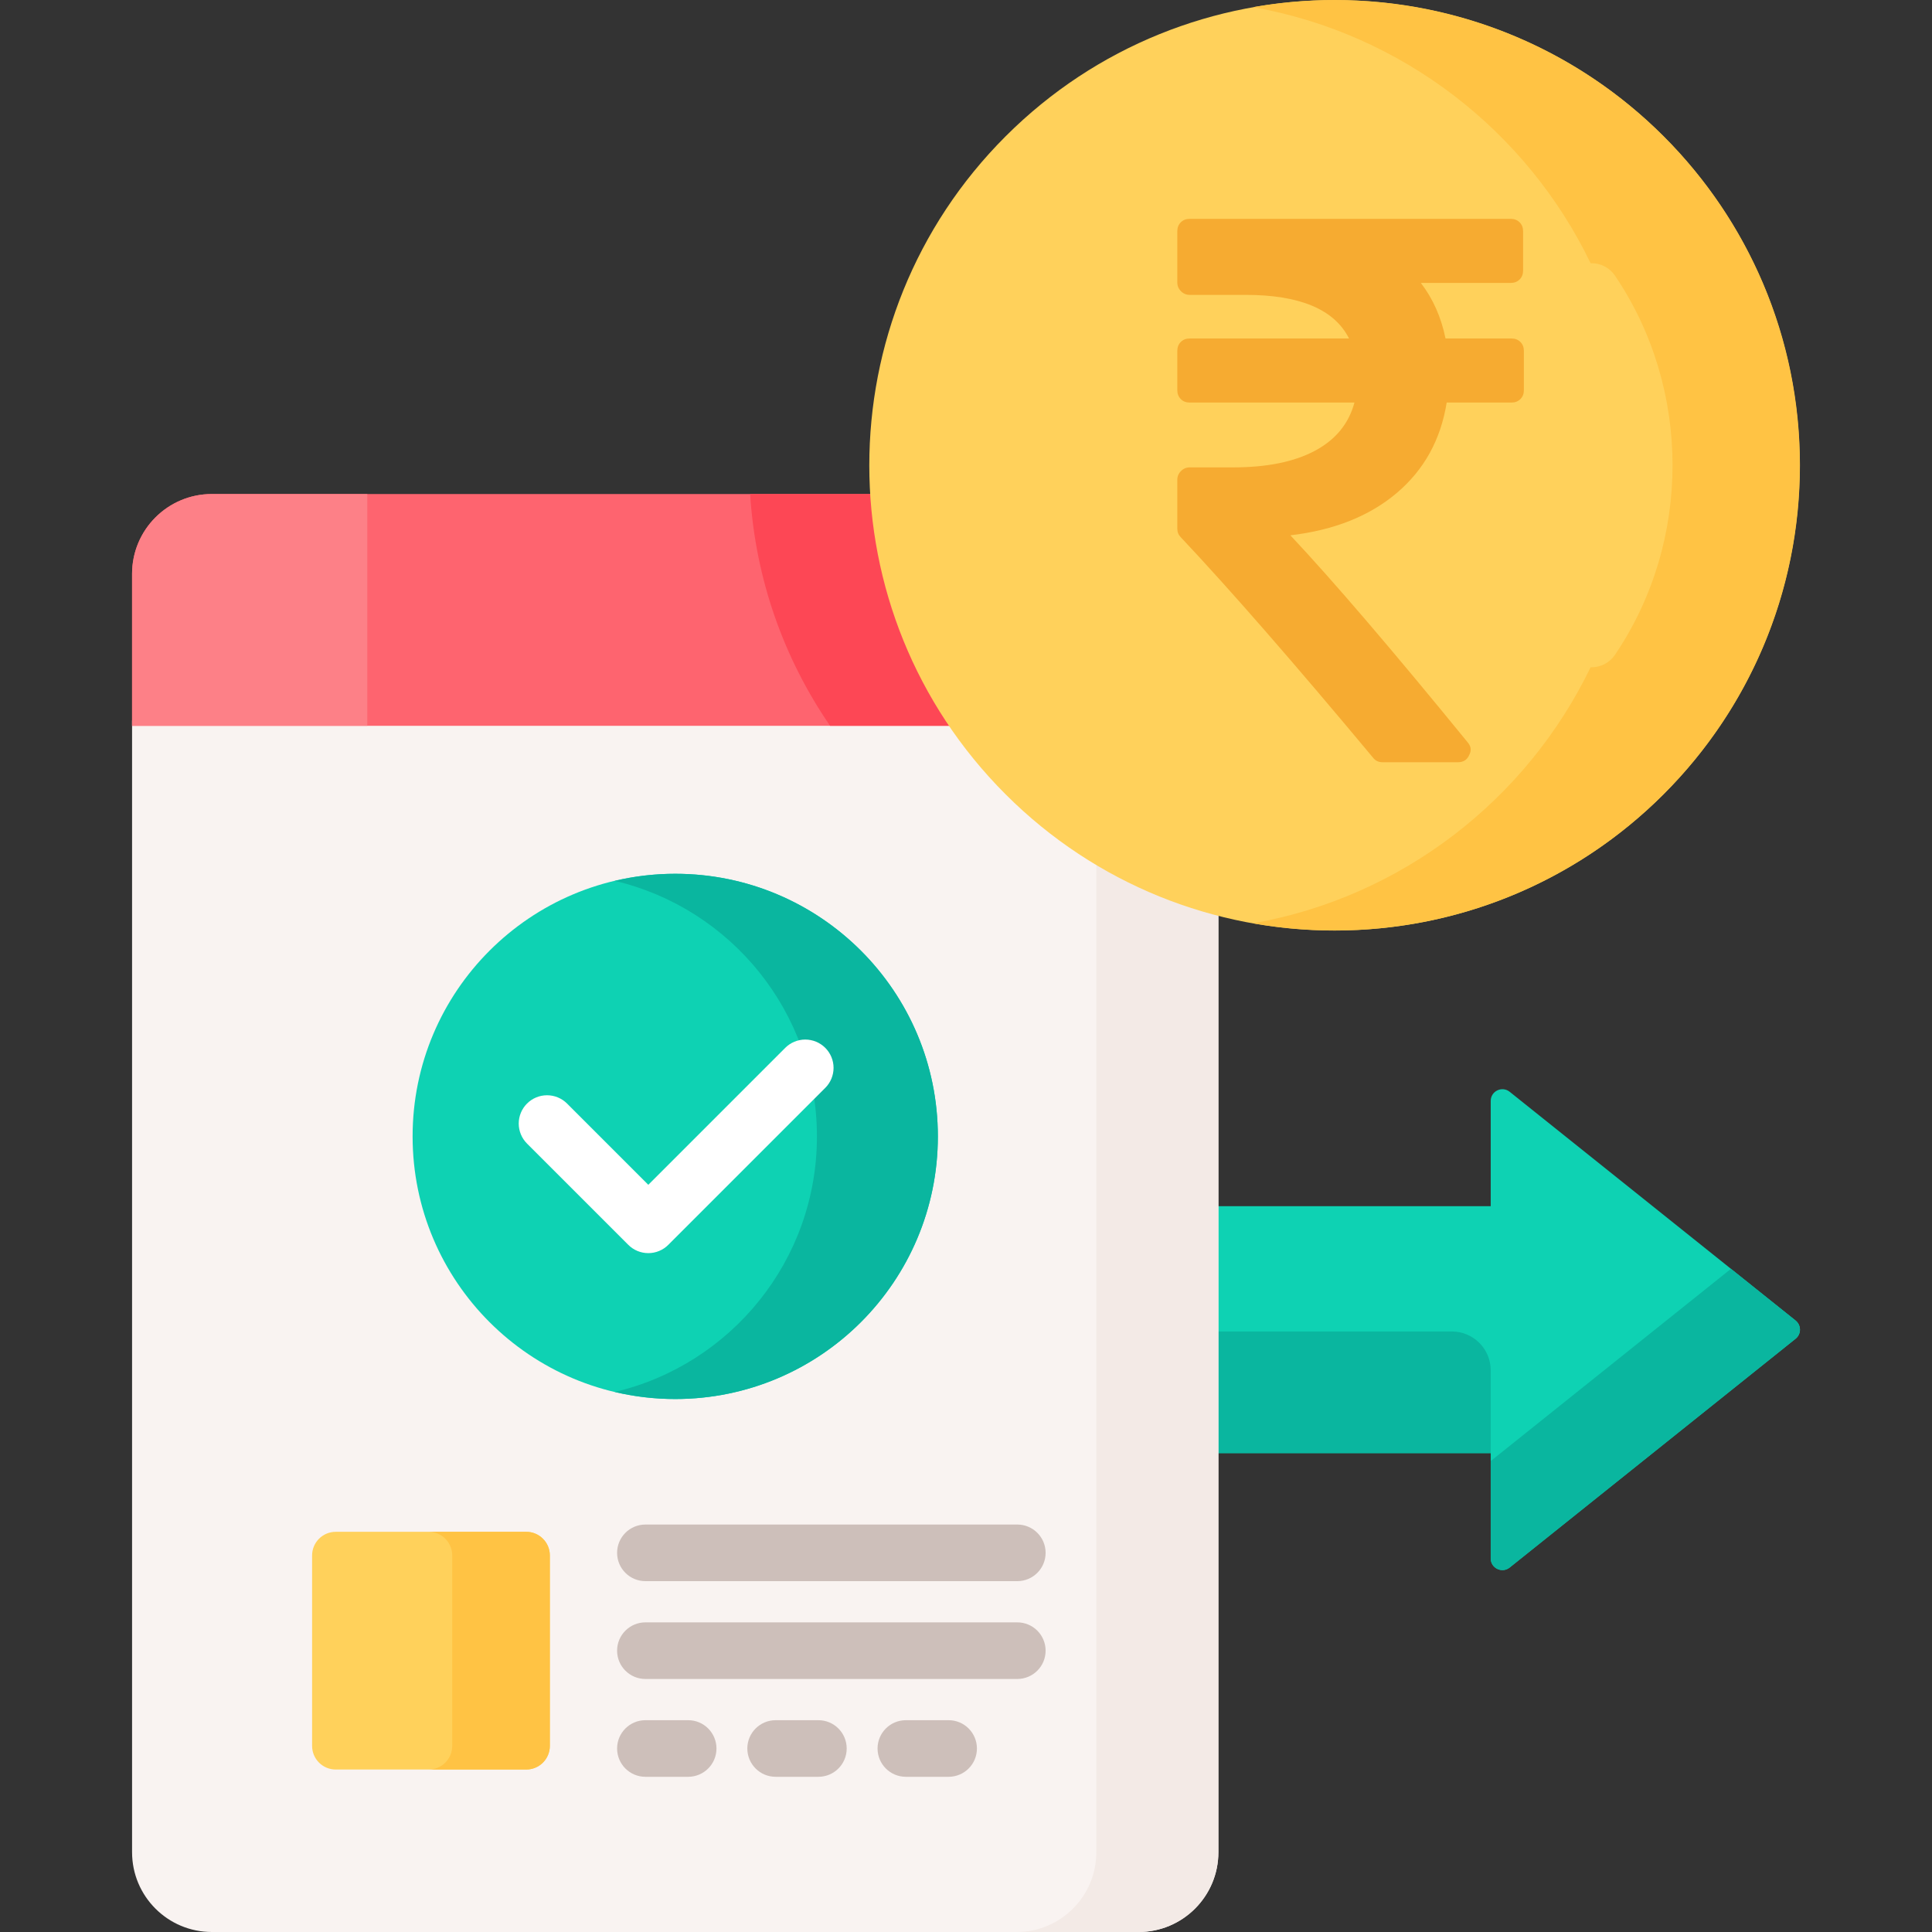 <svg width="256" height="256" viewBox="0 0 256 256" fill="none" xmlns="http://www.w3.org/2000/svg">
<rect x="0" y="0" width="256" height="256" fill="#333333" stroke="none"/>
<g clip-path="url(#clip0_2039_216)">
<g clip-path="url(#clip1_2039_216)">
<path d="M237.924 174.979L200.04 144.667C199.028 143.857 197.529 144.578 197.529 145.873V159.826H160.93V192.546H197.529V206.499C197.529 207.795 199.028 208.515 200.04 207.705L237.924 177.393C238.105 177.248 238.251 177.064 238.351 176.855C238.452 176.647 238.504 176.418 238.504 176.186C238.504 175.954 238.452 175.725 238.351 175.516C238.251 175.308 238.105 175.124 237.924 174.979Z" fill="#0ED2B3"/>
<path d="M192.378 176.428H160.93V192.545H197.529V181.579C197.529 178.734 195.223 176.428 192.378 176.428ZM237.924 174.979L229.36 168.127L197.529 193.596V206.498C197.529 207.794 199.028 208.514 200.04 207.705L237.924 177.392C238.105 177.248 238.251 177.064 238.351 176.855C238.452 176.646 238.504 176.417 238.504 176.186C238.504 175.954 238.452 175.725 238.351 175.516C238.251 175.307 238.105 175.124 237.924 174.979Z" fill="#0AB69F"/>
<path d="M125.963 95.468H17.5V245.426C17.5 251.266 22.235 256 28.075 256H150.869C156.709 256 161.444 251.266 161.444 245.426V120.805C146.741 116.972 134.178 107.788 125.963 95.468Z" fill="#F9F3F1"/>
<path d="M145.27 113.959V245.426C145.27 251.266 140.535 256 134.695 256H150.868C156.708 256 161.442 251.266 161.442 245.426V120.805C155.748 119.318 150.301 117.012 145.27 113.959Z" fill="#F3EAE6"/>
<path d="M115.85 65.459H28.075C22.235 65.459 17.5 70.194 17.5 76.034V96.172H126.441C120.363 87.325 116.552 76.806 115.85 65.459Z" fill="#FE646F"/>
<path d="M115.849 65.459H99.398C100.1 76.806 103.911 87.325 109.989 96.172H126.44C120.362 87.325 116.551 76.806 115.849 65.459Z" fill="#FD4755"/>
<path d="M28.075 65.459C22.235 65.459 17.5 70.194 17.5 76.034V96.172H48.669V65.459H28.075Z" fill="#FD8087"/>
<path d="M72.856 231.343V206.102C72.856 205.272 72.526 204.476 71.939 203.889C71.352 203.302 70.556 202.973 69.727 202.973H44.484C43.655 202.973 42.859 203.302 42.272 203.889C41.685 204.476 41.355 205.272 41.355 206.102V231.343C41.355 232.173 41.685 232.969 42.272 233.556C42.859 234.142 43.655 234.472 44.484 234.472H69.726C70.137 234.472 70.544 234.391 70.924 234.234C71.303 234.077 71.648 233.846 71.939 233.556C72.229 233.265 72.46 232.92 72.617 232.541C72.775 232.161 72.856 231.754 72.856 231.343Z" fill="#FFD15B"/>
<path d="M69.728 202.972H56.793C57.623 202.972 58.419 203.301 59.005 203.888C59.592 204.475 59.922 205.271 59.922 206.101V231.342C59.922 232.172 59.592 232.968 59.005 233.555C58.419 234.142 57.623 234.471 56.793 234.471H69.729C70.559 234.471 71.355 234.142 71.942 233.555C72.528 232.968 72.858 232.172 72.858 231.342V206.101C72.858 205.69 72.777 205.283 72.62 204.903C72.463 204.523 72.232 204.179 71.941 203.888C71.651 203.597 71.306 203.367 70.926 203.21C70.546 203.052 70.139 202.972 69.728 202.972Z" fill="#FFC344"/>
<path d="M91.186 227.935H85.519C83.448 227.935 81.769 229.614 81.769 231.685C81.769 233.757 83.448 235.435 85.519 235.435H91.186C93.257 235.435 94.936 233.757 94.936 231.685C94.936 229.614 93.257 227.935 91.186 227.935ZM108.441 227.935H102.776C100.704 227.935 99.025 229.614 99.025 231.685C99.025 233.757 100.704 235.435 102.776 235.435H108.441C110.513 235.435 112.191 233.757 112.191 231.685C112.191 229.614 110.512 227.935 108.441 227.935ZM125.697 227.935H120.031C117.96 227.935 116.281 229.614 116.281 231.685C116.281 233.757 117.96 235.435 120.031 235.435H125.697C127.769 235.435 129.447 233.757 129.447 231.685C129.447 229.614 127.768 227.935 125.697 227.935ZM134.799 214.972H85.519C83.448 214.972 81.769 216.651 81.769 218.722C81.769 220.794 83.448 222.472 85.519 222.472H134.799C136.871 222.472 138.549 220.794 138.549 218.722C138.549 216.651 136.87 214.972 134.799 214.972ZM85.519 209.51H134.799C136.871 209.51 138.549 207.831 138.549 205.76C138.549 203.688 136.871 202.01 134.799 202.01H85.519C83.448 202.01 81.769 203.688 81.769 205.76C81.769 207.831 83.448 209.51 85.519 209.51Z" fill="#CDBFBA"/>
<path d="M89.471 185.379C108.691 185.379 124.271 169.799 124.271 150.58C124.271 131.361 108.691 115.78 89.471 115.78C70.252 115.78 54.672 131.361 54.672 150.58C54.672 169.799 70.252 185.379 89.471 185.379Z" fill="#0ED2B3"/>
<path d="M89.473 115.78C86.715 115.78 84.034 116.111 81.461 116.718C96.816 120.338 108.248 134.119 108.248 150.58C108.248 167.04 96.816 180.822 81.461 184.442C84.087 185.063 86.775 185.378 89.473 185.379C108.693 185.379 124.273 169.799 124.273 150.58C124.273 131.361 108.693 115.78 89.473 115.78Z" fill="#0AB69F"/>
<path d="M85.903 166.045C85.411 166.046 84.923 165.949 84.468 165.761C84.013 165.572 83.6 165.296 83.252 164.947L69.833 151.529C69.485 151.181 69.209 150.768 69.02 150.313C68.832 149.858 68.734 149.37 68.734 148.878C68.734 148.385 68.831 147.897 69.02 147.442C69.208 146.988 69.484 146.574 69.833 146.226C70.536 145.523 71.49 145.128 72.484 145.128C73.479 145.127 74.432 145.522 75.136 146.225L85.903 156.992L104.049 138.845C104.752 138.142 105.706 137.747 106.7 137.747C107.695 137.747 108.649 138.142 109.352 138.845C110.056 139.549 110.451 140.503 110.451 141.497C110.451 142.492 110.056 143.446 109.352 144.149L88.554 164.947C88.206 165.296 87.793 165.572 87.338 165.76C86.883 165.949 86.396 166.046 85.903 166.045Z" fill="white"/>
<path d="M220.421 105.247C244.495 81.173 244.495 42.142 220.421 18.068C196.347 -6.006 157.316 -6.006 133.242 18.068C109.168 42.142 109.168 81.173 133.242 105.247C157.316 129.321 196.347 129.321 220.421 105.247Z" fill="#FFD15B"/>
<path d="M176.856 0C173.166 0 169.551 0.326 166.039 0.947C185.798 4.444 202.305 17.355 210.766 34.878C211.398 34.857 212.026 34.996 212.589 35.284C213.153 35.571 213.635 35.996 213.99 36.52C224.165 51.548 224.165 71.742 213.991 86.769C213.647 87.278 213.184 87.694 212.642 87.981C212.099 88.269 211.495 88.418 210.882 88.418C210.844 88.418 210.805 88.41 210.767 88.409C202.307 105.933 185.8 118.846 166.04 122.343C169.611 122.974 173.23 123.291 176.857 123.29C210.902 123.29 238.502 95.691 238.502 61.645C238.502 27.599 210.902 0 176.856 0Z" fill="#FFC344"/>
<path d="M201.46 45.312C201.153 45.006 200.761 44.852 200.284 44.852H191.54C190.96 42.024 189.87 39.568 188.267 37.489H200.182C200.66 37.489 201.051 37.336 201.358 37.03C201.664 36.723 201.817 36.331 201.817 35.853V30.636C201.817 30.159 201.664 29.767 201.358 29.46C201.05 29.154 200.659 29 200.181 29H157.636C157.159 29 156.767 29.154 156.46 29.46C156.154 29.767 156 30.159 156 30.636V37.437C156 37.88 156.162 38.264 156.486 38.588C156.81 38.911 157.193 39.073 157.636 39.073H165.051C172.244 39.073 176.812 40.999 178.755 44.852H157.636C157.159 44.852 156.766 45.005 156.46 45.312C156.154 45.619 156 46.01 156 46.488V51.704C156 52.181 156.153 52.573 156.46 52.88C156.767 53.187 157.159 53.339 157.636 53.339H179.472C178.722 56.136 176.975 58.266 174.23 59.732C171.485 61.198 167.864 61.931 163.363 61.931H157.636C157.193 61.931 156.81 62.093 156.486 62.417C156.162 62.741 156 63.125 156 63.567V70.062C156 70.506 156.153 70.881 156.46 71.187C163.005 78.142 171.494 87.874 181.926 100.386C182.233 100.796 182.659 101 183.204 101H193.176C193.892 101 194.387 100.694 194.659 100.079C195 99.466 194.933 98.886 194.454 98.34C184.501 86.135 176.676 76.999 170.983 70.931C176.779 70.25 181.483 68.374 185.097 65.307C188.71 62.239 190.909 58.249 191.694 53.34H200.284C200.761 53.34 201.154 53.187 201.46 52.88C201.767 52.574 201.921 52.182 201.921 51.705V46.489C201.921 46.011 201.767 45.619 201.46 45.312Z" fill="#F6AB31"/>
</g>
</g>
<defs>
<clipPath id="clip0_2039_216">
<rect width="256" height="256" fill="white"/>
</clipPath>
<clipPath id="clip1_2039_216">
<rect width="256" height="256" fill="white"/>
</clipPath>
</defs>
</svg>
